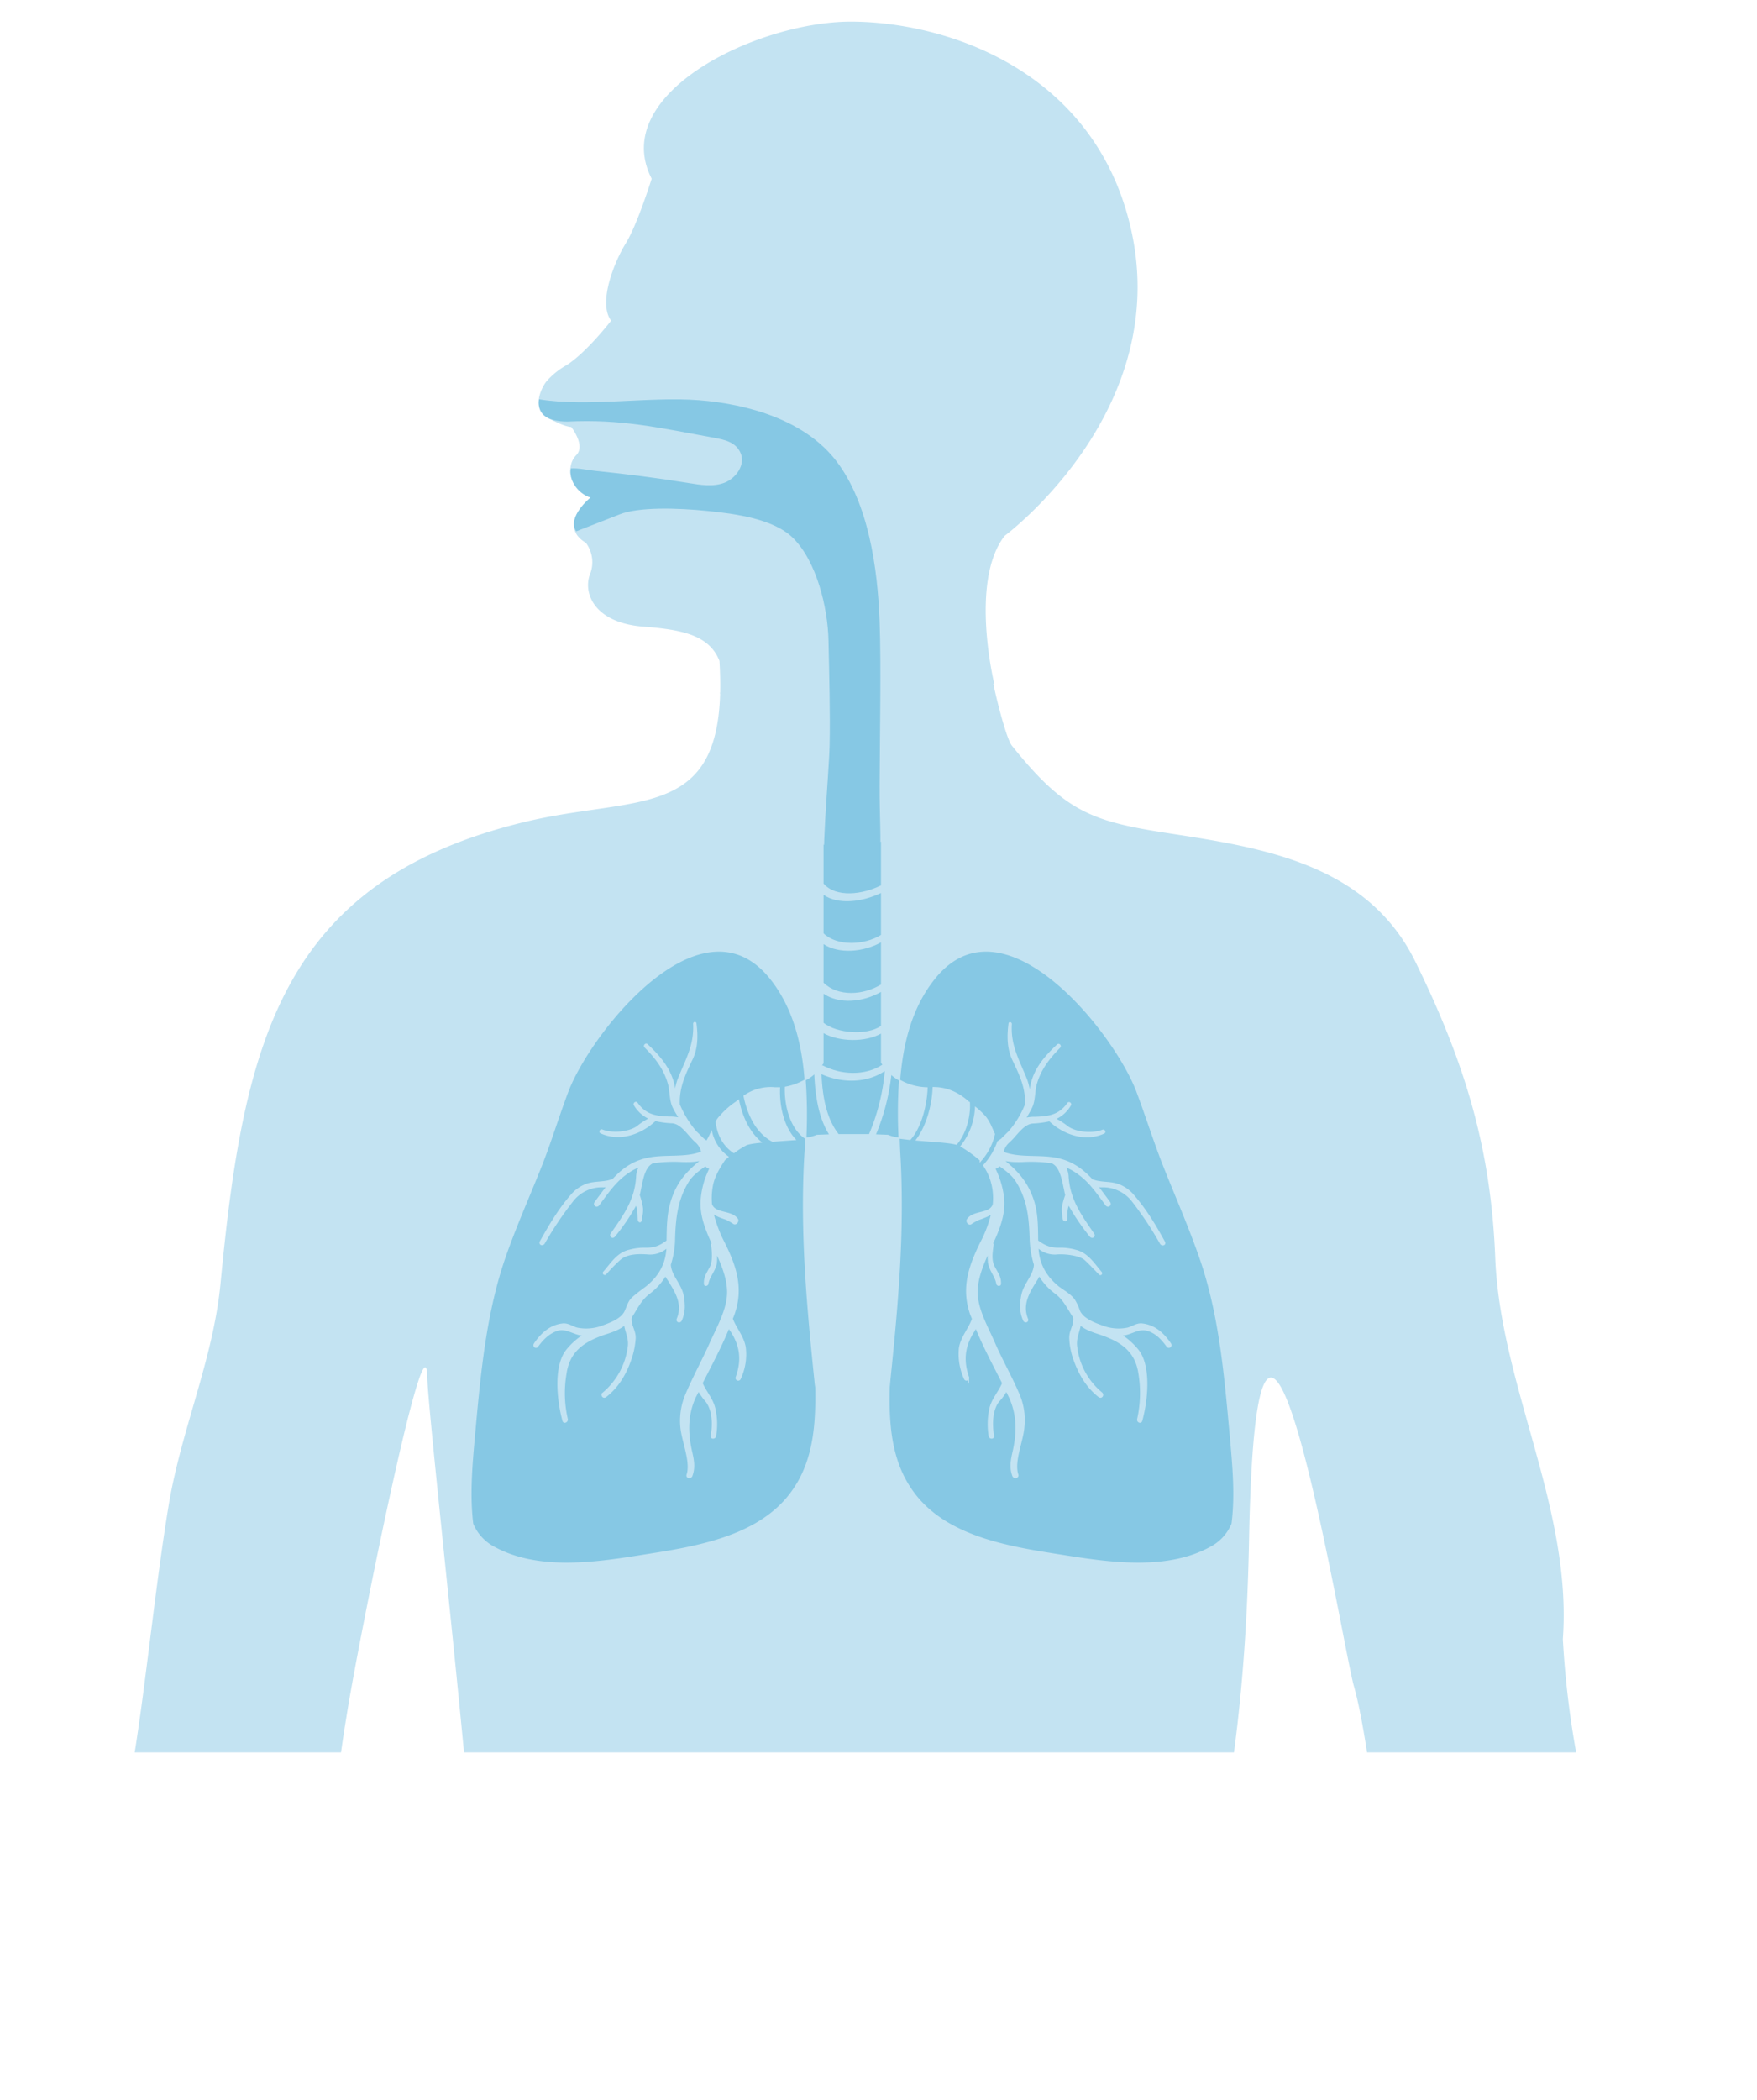 <svg xmlns="http://www.w3.org/2000/svg" viewBox="0 0 780 932"><defs><style>.cls-1{fill:#c3e3f2;}.cls-2,.cls-3{fill:#86c8e4;}.cls-3{stroke:#c3e3f2;stroke-miterlimit:10;}</style></defs><g id="Layer_5" data-name="Layer 5"><path class="cls-1" d="M151.4,777.7c.7-5.1,1.5-10.4,2.4-15.8,4.7-30.6,35.2-182.8,35.9-150.7.2,11.8,10,100.5,16.3,166.5H547.8c4.2-31.3,6.1-63.3,6.7-94.1,3.5-187,41.3,45.9,46.5,64.5,2.2,7.7,4.1,18.2,5.9,29.6h92.8a413.8,413.8,0,0,1-5.9-50.3c4.2-58.1-27.7-112.3-30-169.1-1.9-48.2-13.1-86-35.5-131.6-21.3-43.3-67.9-50.5-108.8-56.8-34.5-5.3-46.5-9.3-70.3-39-2.3-2.9-6.5-19.1-8.2-27.4h.4S430.3,258,446,237.8c0,0,75.5-55.9,55.7-137.8C485,30.6,419.3,9.6,377.7,9.6S270,41.6,289.3,79.3c0,0-6.3,20.3-11.5,28.7s-12.4,26.5-6.5,34.3c0,0-10.8,14-19.7,19.7a33.3,33.3,0,0,0-8.6,6.8c-2.4,2.5-7.8,13,.7,17,1.9.8,6.5,3.4,9.9,3.7,0,0,6.4,8.1,2.3,12.4a9,9,0,0,0-2.5,4.8c-1.2,5.5,2.2,12,8.7,14.1l-1.8,1.6c-3.5,3.7-10.3,12.5-.2,18.5a14.4,14.4,0,0,1,1.8,14c-3.1,8.1,1.7,21.5,23.7,23.2,16.6,1.3,29.2,3.5,33.8,15.2.3,5.1.4,9.8.3,14a1.1,1.1,0,0,0-.1.5h.1c-1.6,56-38.4,45.4-86.5,56.9C124.6,390.8,108.1,462.9,97.9,569.6,94.7,603,80.6,634.2,75,667.3c-6,36.2-10.1,78.5-15.2,110.4Z"/><path class="cls-2" d="M390.5,275.9c.7,18.5.1,50.5,0,72.8-.1,26.7,3.2,43.6-8.5,45.8-5.2.9-12.3-.8-15.2-5.2s1.2-44.8,1.5-58.8-.2-31.5-.5-46.2-5.3-35.2-15.7-45.5c-8.5-8.5-25.6-10.8-37.6-12-14.3-1.5-31.3-1.8-39.5,1.5l-19.2,7.5c-4.3-6.4,6.4-15,6.4-15-5.8-1.8-9.8-8.1-8.8-12.9,3.2-.3,7.9.8,11.3,1.1,13.6,1.4,27.1,3.1,40.6,5.3,5.5.9,11.3,1.9,16.4-.1s9.3-8,7.1-13.1-7.4-6-12.2-6.9c-23.6-4.3-40.7-8.3-64.7-7.1-8.1,0-13.5-2.7-12.6-9.9,21.7,3.5,49-1.3,70.9.4s47.4,8.9,61.3,27.3S389.6,251.4,390.5,275.9Z"/><path class="cls-3" d="M348.9,482.7a27,27,0,0,0,8.8-3.3c-1.2-16.1-5.1-31.9-14.9-44.6-30.8-39.9-80.4,22.5-90.8,49.1-4.4,11.6-7.9,23.4-12.5,34.8-5.2,13-10.9,25.8-15.5,39-9,25.9-11.3,54.1-13.8,81.3-1.1,12.4-2.1,25-.6,37.3a20.9,20.9,0,0,0,9.7,10.6c18.8,10.3,43.2,7.2,63.4,4,23.9-3.8,54.8-7.7,69.8-29.8,9.2-13.4,10.2-29.5,9.9-45.5-.2-1.1-.3-2.2-.4-3.3-3.4-33.1-6.3-65.1-4.5-98.4.2-3,.4-6,.5-9.1h-.5C351.4,500.6,348.7,491.1,348.9,482.7Zm-20.5,129a.7.7,0,1,1-1.3-.5c2.7-7.5,1.9-14-2.3-20.5a13.7,13.7,0,0,1-1.3-2c-3.5,8.7-7.9,16.8-12.1,25.1,1.8,4.2,5,7.4,5.8,11.9a30.2,30.2,0,0,1,.2,11.6c-.2.9-1.6.9-1.4-.1.9-4.8.8-11.2-2.2-15.3a30.8,30.8,0,0,1-3.7-5.2l-1.7,3.3c-3.7,8.1-3.5,16.3-1.5,24.8.8,3.6,1.3,6.6,0,10.1-.4.9-2,.7-1.6-.4,1.9-6-2.3-15.1-2.8-21.5a29.7,29.7,0,0,1,2.4-14.4c3.3-7.7,7.3-15,10.7-22.6s8.4-16.1,7.6-24.4c-.5-6.1-3.1-11.8-5.7-17.5a21.6,21.6,0,0,1,.2,6.7c-.7,3.3-3.1,5.5-3.7,8.9-.1.5-1,.7-1,.1-.2-3,1.3-4.9,2.6-7.4s1-6.6.6-10a.5.5,0,0,1,.3-.5c-2.9-6.4-5.6-12.9-4.9-20a37,37,0,0,1,4-13.6,2.7,2.7,0,0,1-2.3-1.4c-3,2.1-6,4.2-7.9,7.2-5,8-5.9,16.3-6.2,25.4a38.7,38.7,0,0,1-1.9,11.7c.3,5.2,4.8,8.7,5.8,14.1.6,3.7.7,7.1-.9,10.6-.4.8-1.7.5-1.3-.5,2.8-6.7-.7-12.2-4.1-17.6a9.4,9.4,0,0,1-1.3-2.4,26.8,26.8,0,0,1-7.3,8.3c-4,3-5.7,7-8.2,10.8-.6,3.7,1.9,5.9,1.7,9.5a34.3,34.3,0,0,1-1.8,8.9c-2.2,6.6-5.6,12.4-11.1,16.7-1,.7-1.7-.6-.8-1.3a32.3,32.3,0,0,0,11.2-20.7c.5-4.1-1.4-6.8-1.7-10.2-2.5,2.4-6.6,3.6-9.7,4.6-8.7,3.1-15.3,7.3-16.8,17.6a51.4,51.4,0,0,0,.6,20.3c.1.8-1.1,1.5-1.4.6-2.3-8.2-4.2-23.8,1.5-31.1a30.8,30.8,0,0,1,7.9-7l-2.4-.4c-3.4-.8-6.4-3.1-10.1-1.8s-6.3,4-8.6,7.1c-.6.9-1.6,0-1-.9,3.1-4.5,6.9-8,12.4-8.6,2.4-.2,4.2,1.4,6.4,1.9a20.8,20.8,0,0,0,10.2-.6c4.2-1.5,9.8-3.4,11.4-7.4.7-1.6,1.3-3.6,2.4-4.9s4.3-3.7,6.5-5.3c6-4.7,9.4-10.5,9.6-18.5h0a10.9,10.9,0,0,1-8.8,3.2c-4-.3-9.4-.3-12.6,2.6s-4.3,4.3-6.4,6.5a.4.4,0,0,1-.5-.5c3.4-3.9,6.1-8.5,11.3-9.7a25.2,25.2,0,0,1,7.1-.9c4.3.1,6.8-1.1,9.9-3.4.1-6,.1-12,1.9-17.7,2.9-9.3,8-13.9,14.4-19-2.9,1.1-6.3,1.2-9.9,1.1a65.2,65.2,0,0,0-13.3.6l-.2.2c-4,2.2-4.5,9-5.8,14.4a32.9,32.9,0,0,1,1.4,5.4c.3,1.7-.2,3.5-.4,5.2s-.9.8-.9.1c-.1-2.4,0-4.4-1-6.7-.1-.2-.1-.4-.2-.6a11.7,11.7,0,0,1-.5,1.1,90.8,90.8,0,0,1-9.3,13.6c-.6.8-1.6,0-1.1-.8,5.8-8.3,10.8-15.1,11.4-25.5a9,9,0,0,1,1.8-5.1,28.3,28.3,0,0,0-3.6,1.6c-7.2,4-10.8,9.6-15.5,15.9-.7,1-1.9,0-1.2-.9,1.9-2.6,3.8-5.2,5.7-7.6a8,8,0,0,1-2.8.3,16.6,16.6,0,0,0-13.4,6.6,155,155,0,0,0-12.5,18.6c-.5.9-1.8.5-1.3-.5,4.1-7.3,8.2-14.3,13.7-20.6a16,16,0,0,1,7-4.8c3.4-1.1,7.4-.6,10.6-1.8.3-.1.4,0,.6,0,3.8-4.2,8.1-7.7,14.3-9.3,8.3-2.2,17.8,0,25.5-3.2a8.3,8.3,0,0,0-2.6-4.7c-3.3-2.8-6.3-8.3-10.7-8.7a40.1,40.1,0,0,1-7.6-1h-.1c-6.3,6-15.7,9.3-24,5.5-.5-.2,0-1,.4-.8,4.5,1.8,11.9,1.2,15.8-1.5a31.1,31.1,0,0,1,5.9-3.8,14.7,14.7,0,0,1-7.1-6.2c-.2-.4.4-1,.8-.6,3.9,5.5,8.4,6.2,14.6,6.4a16.5,16.5,0,0,1,4.9.6c-.9-1.6-1.9-3.1-2.7-4.7-1.9-3.3-1.4-7.4-2.4-11-1.9-6.7-5.7-11.6-10.5-16.4-.4-.4.2-1.1.6-.8,5.7,5.3,10.8,11.2,12.1,19.2a19.4,19.4,0,0,0,.7,3.3,22.4,22.4,0,0,1,1.4-7.1c3.4-8.6,7.4-15,6.9-24.8,0-.3.4-.5.5-.1.7,5.5.7,11.1-1.9,16.2-3.2,6.7-5.8,12.4-5.5,19.8a45.8,45.8,0,0,0,7.4,12.1l3.6,3.5h0l1.5,1a27.5,27.5,0,0,0,2-3.8,19,19,0,0,0,7,10.4l-1.3,1.1c-2.4,3.6-4.7,7.4-5.5,11.6a30,30,0,0,0-.4,8.4c1.7,4.7,8.9,2.8,11.6,6.7.4.7-.5,2-1.3,1.6a24.3,24.3,0,0,0-3.5-2,29,29,0,0,1-4.1-1.6,8.9,8.9,0,0,1-2.2-1.6,58.4,58.4,0,0,0,5.1,13.9c5.1,10.2,8.4,19.7,4.6,31.1a27.7,27.7,0,0,1-1,2.6c1.6,4.4,5.1,8.1,5.8,12.9A25.1,25.1,0,0,1,328.4,611.7ZM330.8,508a38.4,38.4,0,0,0-5,3.2c-4.4-2.9-7-7.8-7.6-13.4a11,11,0,0,1,1.9-2.5,34.2,34.2,0,0,1,6.7-5.9l.9-.7c1.5,7,4.5,13.6,9.5,18C334.2,507,331.8,507.4,330.8,508Zm12.2-1.8c-7-3.8-10.7-11.6-12.4-19.7a20.2,20.2,0,0,1,13.5-3.5h1.7c-.3,8.1,1.8,17,6.7,22.5Z"/><path class="cls-3" d="M546.6,639c-2.5-27.2-4.7-55.4-13.8-81.3-4.6-13.2-10.2-26-15.4-39-4.6-11.4-8.2-23.2-12.6-34.8-10.3-26.6-59.9-89-90.7-49.1-9.9,12.7-13.7,28.5-15,44.7a25.8,25.8,0,0,0,12.2,3.5c-.3,7.6-2.8,17.3-7.4,22.4l-5-.6c.1,3.1.2,6.1.4,9.1,1.8,33.3-1.1,65.3-4.5,98.4l-.3,3.3c-.4,16,.6,32.1,9.8,45.5,15,22.1,45.9,26,69.8,29.8,20.3,3.2,44.7,6.3,63.4-4a20.9,20.9,0,0,0,9.7-10.6C548.8,664,547.7,651.4,546.6,639ZM436.8,495.3c2.1,2.3,3.1,5.2,4.4,8a26.3,26.3,0,0,1-5.8,11.4c0-.1,0-.1-.1-.1a62.7,62.7,0,0,0-8.3-6,30,30,0,0,0,6.3-16.6A36.1,36.1,0,0,1,436.8,495.3Zm-29.5,10.4c4.4-6,6.9-15.1,7.2-22.8,6.1,0,11.2,2.6,15.5,6.5a.1.1,0,0,0,.1.1c.3,6.1-1.7,13.4-5.6,18C421,506.6,413.9,506.3,407.3,505.7Zm111,91.6c-2.3-3.1-4.8-5.9-8.6-7.1s-6.6,1-10,1.8l-2.5.4a30.8,30.8,0,0,1,7.9,7c5.7,7.3,3.8,22.9,1.5,31.1-.3.9-1.5.2-1.3-.6a53.3,53.3,0,0,0,.6-20.3c-1.5-10.3-8.1-14.5-16.9-17.6-3-1-7.2-2.2-9.6-4.6-.4,3.4-2.2,6.1-1.7,10.2a31.5,31.5,0,0,0,11.2,20.7c.8.7.1,2-.9,1.3-5.5-4.3-8.8-10.1-11.1-16.7a30.5,30.5,0,0,1-1.7-8.9c-.2-3.6,2.2-5.8,1.7-9.5-2.6-3.8-4.2-7.8-8.2-10.8a26,26,0,0,1-7.4-8.3,13.4,13.4,0,0,1-1.2,2.4c-3.4,5.4-6.9,10.9-4.2,17.6.4,1-.8,1.3-1.2.5-1.6-3.5-1.6-6.9-.9-10.6.9-5.4,5.4-8.9,5.7-14.1a42.1,42.1,0,0,1-1.9-11.7c-.3-9.1-1.1-17.4-6.2-25.4-1.9-3-4.8-5.1-7.8-7.2a2.9,2.9,0,0,1-2.4,1.4,39.1,39.1,0,0,1,4.1,13.6c.6,7.1-2,13.6-5,20,.2.1.4.3.3.5-.4,3.4-1.1,6.8.6,10s2.8,4.4,2.7,7.4c-.1.6-1,.4-1.1-.1-.6-3.4-2.9-5.6-3.6-8.9a18.9,18.9,0,0,1,.1-6.7c-2.6,5.7-5.2,11.4-5.7,17.5-.8,8.3,4.4,17,7.6,24.4s7.5,14.9,10.8,22.6a28.5,28.5,0,0,1,2.3,14.4c-.4,6.4-4.7,15.5-2.7,21.5.3,1.1-1.3,1.3-1.7.4-1.3-3.5-.8-6.5,0-10.1,2-8.5,2.2-16.7-1.5-24.8l-1.6-3.3a26.6,26.6,0,0,1-3.8,5.2c-3,4.1-3,10.5-2.2,15.3.2,1-1.2,1-1.4.1a32.3,32.3,0,0,1,.2-11.6c.8-4.5,4.1-7.7,5.8-11.9-4.2-8.3-8.6-16.4-12.1-25.1l-1.2,2c-4.2,6.5-5,13-2.4,20.5a.7.7,0,1,1-1.3.5,26.1,26.1,0,0,1-2.2-13.5c.8-4.8,4.3-8.5,5.8-12.9-.3-.9-.7-1.7-1-2.6-3.8-11.4-.4-20.9,4.6-31.1a54.4,54.4,0,0,0,5.1-13.9,7.3,7.3,0,0,1-2.2,1.6,33.3,33.3,0,0,1-4,1.6,20.8,20.8,0,0,0-3.6,2c-.8.4-1.7-.9-1.2-1.6,2.6-3.9,9.9-2,11.5-6.7a26.7,26.7,0,0,0-.4-8.4,25.5,25.5,0,0,0-3.8-9,30.6,30.6,0,0,0,6.2-10.4l1.3-.9h.1c1.1-1.2,2.3-2.3,3.5-3.5a43.3,43.3,0,0,0,7.4-12.1c.4-7.4-2.3-13.1-5.5-19.8-2.5-5.1-2.5-10.7-1.8-16.2,0-.4.5-.2.5.1-.6,9.8,3.4,16.2,6.8,24.8a22.4,22.4,0,0,1,1.4,7.1c.3-1.1.6-2.2.8-3.3,1.2-8,6.3-13.9,12-19.2.4-.3,1,.4.6.8-4.7,4.8-8.6,9.7-10.5,16.4-1,3.6-.5,7.7-2.4,11-.8,1.6-1.7,3.1-2.7,4.7a17.3,17.3,0,0,1,4.9-.6c6.2-.2,10.8-.9,14.7-6.4.3-.4,1,.2.7.6a14.3,14.3,0,0,1-7.1,6.2,31.9,31.9,0,0,1,6,3.8c3.8,2.7,11.3,3.3,15.7,1.5.5-.2.9.6.4.8-8.2,3.8-17.7.5-24-5.5h0a42.4,42.4,0,0,1-7.6,1c-4.5.4-7.5,5.9-10.8,8.7a8.3,8.3,0,0,0-2.6,4.7c7.8,3.2,17.2,1,25.6,3.2,6.1,1.6,10.5,5.1,14.3,9.3.1,0,.3-.1.5,0,3.2,1.2,7.2.7,10.6,1.8a15.5,15.5,0,0,1,7,4.8c5.5,6.3,9.7,13.3,13.7,20.6.6,1-.8,1.4-1.3.5A154.2,154.2,0,0,0,503,533a16.8,16.8,0,0,0-13.5-6.6,8,8,0,0,1-2.8-.3c1.9,2.4,3.8,5,5.7,7.6.7.9-.5,1.9-1.2.9-4.7-6.3-8.3-11.9-15.5-15.9a28.3,28.3,0,0,0-3.6-1.6,9,9,0,0,1,1.8,5.1c.7,10.4,5.7,17.2,11.4,25.5.6.8-.4,1.6-1.1.8a98.9,98.9,0,0,1-9.3-13.6,3.6,3.6,0,0,1-.4-1.1l-.3.6c-1,2.3-.8,4.3-.9,6.7-.1.7-.9.4-1-.1s-.6-3.5-.4-5.2a33.2,33.2,0,0,1,1.5-5.4c-1.3-5.4-1.9-12.2-5.9-14.4,0-.1-.1-.1-.1-.2a66.2,66.2,0,0,0-13.4-.6c-3.6.1-6.9,0-9.8-1.1,6.3,5.1,11.4,9.7,14.4,19,1.8,5.7,1.7,11.7,1.8,17.7,3.2,2.3,5.7,3.5,9.9,3.4a24.3,24.3,0,0,1,7.1.9c5.2,1.2,8,5.8,11.3,9.7.3.3-.1.8-.4.5-2.2-2.2-4.3-4.5-6.5-6.5s-8.6-2.9-12.5-2.6a10.8,10.8,0,0,1-8.8-3.2h0c.2,8,3.6,13.8,9.5,18.5,2.2,1.6,4.9,3.1,6.6,5.3a20,20,0,0,1,2.3,4.9c1.7,4,7.2,5.9,11.5,7.4a20.3,20.3,0,0,0,10.1.6c2.2-.5,4-2.1,6.4-1.9,5.6.6,9.4,4.1,12.5,8.6C520,597.3,518.9,598.2,518.3,597.3Z"/><path class="cls-2" d="M391.1,414.9V396.3c-8.1,3.9-18.9,5.4-25.5.8v17.1C371.6,420,383.7,419.5,391.1,414.9Z"/><path class="cls-2" d="M391.1,392.9V373.5c-8.1,3.9-18.7,5.4-25.5,1.3v17.3C371.1,398.5,383,397,391.1,392.9Z"/><path class="cls-2" d="M391.1,436.9V418.2c-7.6,4.3-18.6,5.3-25.5.8v17.1C372,442.4,383.3,441.7,391.1,436.9Z"/><path class="cls-2" d="M391.1,455.3V440.2c-7.9,4.5-18.4,5.6-25.5.8v12.9C371.7,458.7,384.8,459.6,391.1,455.3Z"/><path class="cls-2" d="M391.7,472.5l-.6-.9V458.7c-7,3.9-18.5,3.7-25.5-.2v13.4l-.7.9h.3C373.1,477,384,477.6,391.7,472.5Z"/><path class="cls-2" d="M364.7,476.7c.4,9.5,2,19.4,7.6,26.6h13.5a92.9,92.9,0,0,0,7-28C384.6,480.8,373.6,480.7,364.7,476.7Z"/><path class="cls-2" d="M399.1,479.5a20.8,20.8,0,0,1-3.4-2.4,95.3,95.3,0,0,1-6.8,26.3l5.3.2a17.5,17.5,0,0,0,4.7,1.2A213.7,213.7,0,0,1,399.1,479.5Z"/><path class="cls-2" d="M357.7,479.4a215.8,215.8,0,0,1,.3,25.4,16.6,16.6,0,0,0,4.6-1.2l5.4-.2c-4.7-7.6-6.1-17.3-6.5-26.6A17,17,0,0,1,357.7,479.4Z"/></g></svg>